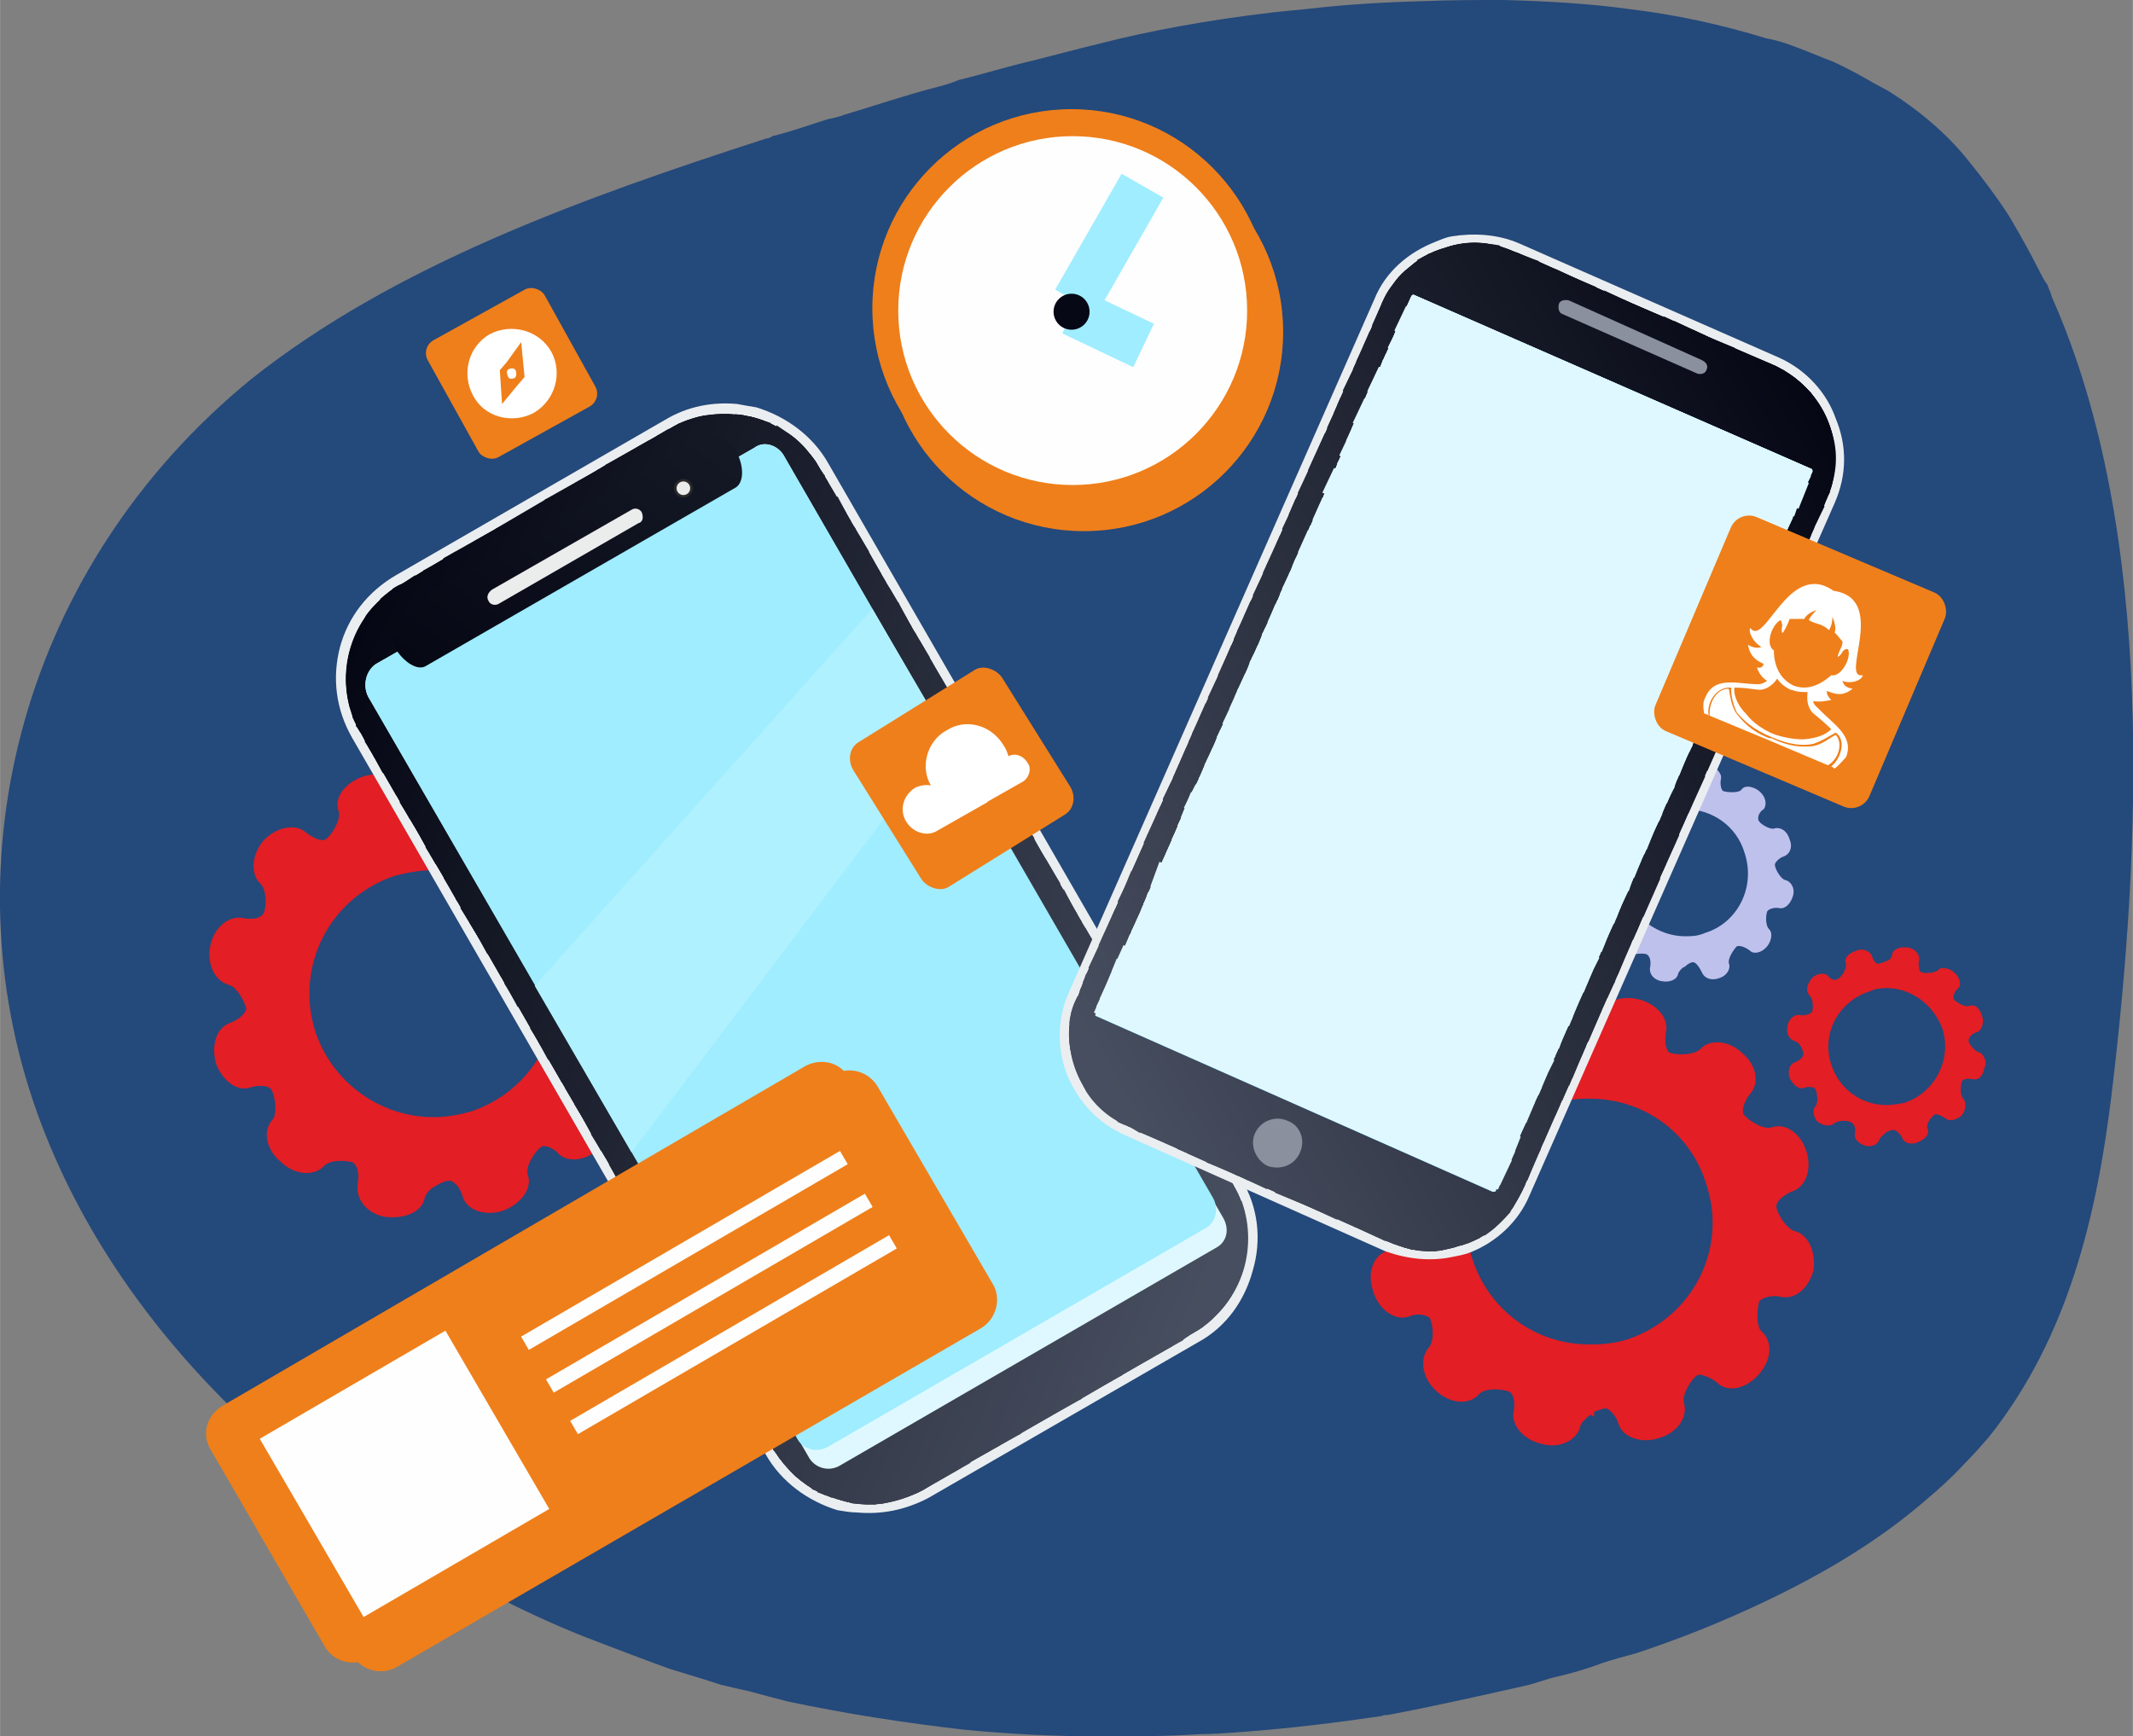 <?xml version="1.0" encoding="UTF-8"?> <!-- Creator: CorelDRAW X7 --> <svg xmlns="http://www.w3.org/2000/svg" xmlns:xlink="http://www.w3.org/1999/xlink" xml:space="preserve" width="1636px" height="1332px" style="shape-rendering:geometricPrecision; text-rendering:geometricPrecision; image-rendering:optimizeQuality; fill-rule:evenodd; clip-rule:evenodd" viewBox="0 0 1895 1543"><rect x="0" y="0" width="1895" height="1543" fill="#808080" stroke="none"/> <defs> <style type="text/css"> <![CDATA[ .str4 {stroke:#9FEDFF;stroke-width:42.739} .str3 {stroke:#DFF8FF;stroke-width:3.257} .str1 {stroke:#E31E24;stroke-width:8.548} .str2 {stroke:#2B2A29;stroke-width:7.911} .str0 {stroke:#2B2A29;stroke-width:2.736} .fil1 {fill:none} .fil144 {fill:#007BD3} .fil6 {fill:#040612} .fil8 {fill:#040613} .fil9 {fill:#050713} .fil10 {fill:#050714} .fil11 {fill:#060814} .fil12 {fill:#060815} .fil13 {fill:#070915} .fil14 {fill:#070916} .fil15 {fill:#080A16} .fil16 {fill:#080A17} .fil17 {fill:#080B17} .fil18 {fill:#090B18} .fil19 {fill:#090C18} .fil20 {fill:#0A0C19} .fil21 {fill:#0A0D19} .fil22 {fill:#0B0D1A} .fil23 {fill:#0B0E1A} .fil24 {fill:#0C0E1B} .fil25 {fill:#0C0F1B} .fil26 {fill:#0C0F1C} .fil27 {fill:#0D101C} .fil28 {fill:#0D101D} .fil29 {fill:#0E101D} .fil30 {fill:#0E111E} .fil31 {fill:#0F111E} .fil32 {fill:#0F121F} .fil33 {fill:#10121F} .fil34 {fill:#101320} .fil35 {fill:#111421} .fil36 {fill:#121522} .fil37 {fill:#131623} .fil38 {fill:#141724} .fil39 {fill:#141825} .fil40 {fill:#151825} .fil41 {fill:#151926} .fil42 {fill:#161926} .fil43 {fill:#161A27} .fil44 {fill:#171A27} .fil45 {fill:#171B28} .fil46 {fill:#181B28} .fil47 {fill:#181B29} .fil48 {fill:#181C29} .fil49 {fill:#191C2A} .fil50 {fill:#191D2A} .fil51 {fill:#1A1D2B} .fil52 {fill:#1A1E2B} .fil53 {fill:#1B1E2C} .fil54 {fill:#1B1F2D} .fil55 {fill:#1C1F2D} .fil56 {fill:#1C202E} .fil57 {fill:#1D212F} .fil58 {fill:#1E2230} .fil59 {fill:#1F2331} .fil60 {fill:#202432} .fil61 {fill:#202533} .fil62 {fill:#212533} .fil63 {fill:#212534} .fil64 {fill:#222634} .fil65 {fill:#222635} .fil66 {fill:#232735} .fil67 {fill:#232736} .fil68 {fill:#242836} .fil69 {fill:#242837} .fil70 {fill:#242937} .fil2 {fill:#24497B} .fil71 {fill:#252938} .fil72 {fill:#252A38} .fil73 {fill:#262A39} .fil74 {fill:#262B39} .fil75 {fill:#272B3A} .fil76 {fill:#272C3A} .fil77 {fill:#272C3B} .fil78 {fill:#282D3B} .fil79 {fill:#282D3C} .fil80 {fill:#292E3C} .fil81 {fill:#292E3D} .fil82 {fill:#2A2F3D} .fil83 {fill:#2A2F3E} .fil84 {fill:#2B2F3E} .fil85 {fill:#2B303F} .fil86 {fill:#2C3140} .fil87 {fill:#2D3241} .fil88 {fill:#2E3342} .fil89 {fill:#2F3443} .fil90 {fill:#2F3544} .fil91 {fill:#303544} .fil92 {fill:#303645} .fil93 {fill:#313646} .fil94 {fill:#313746} .fil95 {fill:#323747} .fil96 {fill:#323847} .fil97 {fill:#333848} .fil98 {fill:#333948} .fil99 {fill:#333949} .fil100 {fill:#343949} .fil101 {fill:#343A4A} .fil102 {fill:#353A4A} .fil103 {fill:#353B4B} .fil104 {fill:#363B4B} .fil105 {fill:#363C4C} .fil106 {fill:#373C4C} .fil107 {fill:#373D4D} .fil108 {fill:#383E4E} .fil109 {fill:#393F4F} .fil110 {fill:#3A4050} .fil111 {fill:#3B4151} .fil112 {fill:#3B4252} .fil113 {fill:#3C4252} .fil114 {fill:#3C4353} .fil115 {fill:#3D4353} .fil116 {fill:#3D4454} .fil117 {fill:#3E4454} .fil118 {fill:#3E4455} .fil119 {fill:#3F4555} .fil120 {fill:#3F4556} .fil121 {fill:#3F4656} .fil122 {fill:#404657} .fil123 {fill:#404757} .fil124 {fill:#414758} .fil125 {fill:#414858} .fil126 {fill:#424859} .fil127 {fill:#424959} .fil128 {fill:#43495A} .fil129 {fill:#434A5A} .fil130 {fill:#434A5B} .fil131 {fill:#444B5B} .fil132 {fill:#444B5C} .fil133 {fill:#454C5C} .fil134 {fill:#454C5D} .fil135 {fill:#464D5D} .fil136 {fill:#464D5E} .fil137 {fill:#474E5E} .fil138 {fill:#474E5F} .fil145 {fill:#8A909E} .fil140 {fill:#9FEDFF} .fil143 {fill:#B0F1FF} .fil139 {fill:#DFF8FF} .fil142 {fill:#EBECEC} .fil146 {fill:#EF7F1A} .fil3 {fill:#EF7F1A} .fil147 {fill:#FEFEFE} .fil148 {fill:white} .fil5 {fill:#BEC1EC;fill-rule:nonzero} .fil4 {fill:#E31E24;fill-rule:nonzero} .fil7 {fill:#EBEEF0;fill-rule:nonzero} .fil0 {fill:white;fill-rule:nonzero} .fil141 {fill:url(#id0)} ]]> </style> <linearGradient id="id0" gradientUnits="userSpaceOnUse" x1="404.186" y1="620.179" x2="610.406" y2="351.082"> <stop offset="0" style="stop-opacity:1; stop-color:#060814"></stop> <stop offset="1" style="stop-opacity:1; stop-color:#151926"></stop> </linearGradient> </defs> <g id="Слой_x0020_1">  <path class="fil0" d="M951 657c-4,-6 -12,-8 -17,-5 -1,-3 -2,-6 -4,-10 -11,-18 -34,-25 -51,-14 -17,10 -24,33 -14,50 -5,-1 -10,0 -14,2 -11,7 -14,20 -8,29 6,11 19,14 28,9l43 -25 2 -1 30 -17c6,-3 9,-12 5,-18l0 0z"></path> <rect class="fil1 str0" x="457" y="330" width="9.449" height="2.923"></rect> </g> <g id="Слой_x0020_1_0">  <path class="fil2" d="M1876 973c-13,106 -38,215 -109,304 -7,8 -13,15 -21,23 -11,12 -23,23 -35,33 -46,40 -102,72 -162,99 -31,14 -62,26 -95,37 -11,3 -22,6 -31,9 -13,5 -27,9 -40,12 -9,2 -19,6 -28,8 -40,9 -80,18 -122,26 -2,0 -4,0 -6,1 -41,6 -82,11 -123,14 -13,1 -26,2 -38,2 -29,2 -59,2 -88,2 -41,0 -81,-2 -122,-6 -52,-6 -104,-14 -156,-25 -12,-3 -23,-6 -34,-9 -9,-2 -18,-4 -26,-6 -15,-5 -29,-9 -45,-14 -25,-9 -51,-19 -77,-29 -60,-24 -117,-55 -170,-89 -10,-7 -20,-13 -29,-20 -8,-5 -14,-11 -22,-16 -21,-15 -40,-31 -59,-48 -5,-4 -9,-7 -12,-11 -3,-2 -4,-3 -6,-5 -85,-80 -150,-173 -187,-276 -81,-226 -12,-487 190,-652 127,-101 294,-161 458,-214 2,0 4,-1 5,-2 17,-4 33,-10 49,-15 5,-1 10,-2 15,-4 27,-8 53,-17 80,-24 8,-2 15,-4 22,-7 21,-5 43,-12 65,-17 20,-5 42,-11 63,-16 39,-10 91,-20 151,-27 9,-1 20,-2 30,-3 34,-4 68,-6 104,-7 24,-1 47,-1 71,-1 37,1 75,3 111,8 42,5 83,14 122,26 6,1 13,3 19,5 14,5 28,11 41,16 13,6 24,12 36,19 4,2 9,5 13,7 27,17 52,38 71,62 13,16 25,32 36,49 10,17 19,33 27,49 2,4 4,8 7,12 1,3 3,7 4,11 93,209 79,493 53,709l0 0z"></path> <rect class="fil3" transform="matrix(0.191 -0.106 0.106 0.191 373.645 308.678)" width="544" height="544" rx="60" ry="60"></rect> <path class="fil4 str1" d="M1262 985c7,7 6,26 4,31 -3,6 -13,8 -24,6 -10,-2 -20,7 -24,22 -3,14 4,28 13,30 11,2 19,19 20,25 0,6 -8,14 -18,17 -9,3 -14,16 -9,30 4,14 16,23 26,20 9,-4 20,-2 24,3 3,5 6,24 -2,32 -6,8 -4,22 7,32 11,10 25,11 32,3 7,-8 26,-6 32,-3 5,2 8,12 6,22 -2,10 8,21 22,24 14,4 27,-3 29,-13 1,-5 7,-9 12,-14l0 -53c-48,0 -92,-30 -108,-79 -20,-59 14,-123 73,-142 12,-5 24,-6 35,-6l0 -53c-4,2 -10,4 -13,4 -7,2 -13,-6 -16,-16 -4,-9 -18,-15 -32,-11 -13,5 -21,17 -18,27 3,10 -9,25 -13,30 -5,3 -15,0 -23,-7 -7,-7 -22,-4 -32,7 -9,11 -11,25 -3,32l0 0zm150 267c5,-3 11,-4 14,-5 5,0 13,7 16,17 3,10 18,14 30,10 15,-4 23,-16 20,-26 -3,-10 8,-26 13,-29 4,-4 15,0 23,6 7,8 21,5 31,-6 10,-11 12,-25 3,-33 -7,-6 -5,-26 -3,-31 2,-5 13,-9 23,-7 11,3 21,-6 25,-20 2,-14 -4,-28 -14,-30 -10,-3 -19,-20 -19,-25 -1,-7 7,-14 16,-18 11,-3 15,-17 11,-30 -4,-14 -16,-23 -26,-19 -10,3 -26,-8 -29,-13 -4,-5 -1,-15 5,-23 8,-8 5,-22 -6,-31 -10,-10 -25,-11 -31,-4 -8,8 -27,7 -33,4 -5,-3 -7,-13 -5,-23 2,-10 -8,-21 -22,-24 -14,-3 -27,2 -29,13 -1,6 -7,10 -13,14l0 53c49,0 93,30 108,79 20,60 -13,123 -72,143 -12,4 -24,5 -36,5l0 53 0 0z"></path> <path class="fil4" d="M1608 885c3,3 3,11 2,14 -1,2 -7,4 -11,3 -4,-1 -10,3 -11,10 -1,6 1,11 6,13 5,1 8,8 8,11 1,3 -3,6 -7,8 -5,1 -7,8 -5,14 3,6 8,10 12,9 5,-2 10,-1 11,1 1,2 3,11 0,15 -3,3 -2,10 2,14 6,4 12,4 15,1 4,-3 12,-2 14,-1 3,1 5,5 4,10 -1,5 3,9 9,11 7,2 12,-2 13,-6 1,-2 4,-4 6,-6l0 -24c-22,0 -42,-14 -49,-36 -9,-27 6,-56 34,-65 4,-2 9,-3 15,-3l0 -24c-2,1 -5,2 -6,2 -3,2 -6,-3 -7,-7 -2,-4 -9,-7 -14,-4 -7,2 -11,7 -9,11 1,5 -4,12 -6,13 -3,3 -7,2 -10,-2 -3,-3 -10,-2 -14,2 -5,6 -6,12 -2,16l0 0zm68 121c2,-1 5,-2 6,-2 2,0 6,3 8,7 1,4 7,7 14,4 5,-2 10,-6 9,-11 -3,-5 3,-11 5,-13 2,-2 6,0 11,3 3,3 10,1 14,-3 4,-5 4,-12 1,-15 -3,-3 -2,-12 -1,-15 1,-2 5,-3 10,-2 5,1 9,-3 10,-10 3,-6 -1,-13 -5,-14 -4,-1 -9,-8 -9,-10 0,-4 4,-7 8,-8 4,-2 6,-9 4,-14 -2,-7 -6,-11 -12,-9 -4,1 -12,-4 -13,-6 -1,-2 0,-7 4,-10 3,-3 1,-10 -4,-14 -4,-4 -12,-5 -14,-2 -3,3 -13,3 -15,2 -2,-1 -3,-6 -2,-11 1,-4 -3,-10 -10,-11 -6,-1 -13,1 -14,6 0,3 -2,5 -5,6l0 24c21,0 42,14 50,37 8,27 -7,56 -34,65 -5,1 -11,2 -16,2l0 24 0 0z"></path> <path class="fil5" d="M1423 726c4,3 3,13 2,16 -1,2 -7,3 -12,2 -4,-1 -10,4 -12,11 -1,7 2,14 7,15 5,1 9,10 9,12 0,3 -3,7 -8,8 -5,3 -7,9 -5,16 3,6 8,10 13,9 5,-2 10,-1 11,3 2,2 3,11 0,15 -3,4 -2,10 3,16 6,4 12,5 17,1 3,-3 13,-3 15,-2 3,2 4,6 3,12 -1,5 3,11 11,12 6,1 13,-1 14,-7 1,-2 3,-5 6,-6l0 -27c-23,0 -46,-16 -54,-39 -8,-30 8,-61 37,-71 5,-2 12,-3 17,-3l0 -26c-2,1 -5,2 -6,3 -3,0 -7,-4 -9,-8 -1,-6 -8,-8 -15,-6 -6,3 -11,8 -10,13 3,6 -3,13 -5,15 -3,2 -8,0 -12,-3 -3,-4 -11,-2 -15,3 -6,5 -6,12 -2,16l0 0zm74 133c3,-3 6,-4 7,-4 3,0 6,5 8,9 2,5 8,8 16,5 6,-2 10,-8 8,-13 -1,-5 5,-13 7,-15 2,-1 7,0 12,4 3,3 10,2 15,-4 4,-5 5,-12 2,-15 -4,-4 -3,-13 -2,-16 1,-2 6,-4 11,-3 5,1 10,-4 12,-11 2,-7 -2,-13 -7,-14 -4,-1 -9,-10 -9,-13 -1,-2 4,-7 8,-8 5,-2 8,-8 5,-15 -2,-7 -7,-11 -13,-10 -4,2 -13,-4 -14,-6 -2,-2 -1,-8 4,-11 3,-4 2,-11 -4,-16 -5,-4 -13,-6 -16,-1 -3,3 -13,2 -16,1 -2,-1 -3,-7 -2,-11 1,-5 -5,-11 -11,-12 -7,-2 -14,1 -15,7 0,2 -3,4 -6,6l0 26c24,0 46,15 53,39 10,30 -6,62 -35,71 -7,3 -12,3 -18,3l0 27 0 0z"></path> <path class="fil0" d="M435 297c-19,11 -25,35 -15,54 10,20 35,26 54,16l-14 -25 -14 17 -2 -30 6 -7 -15 -25 0 0zm39 70c19,-11 26,-35 16,-54 -11,-20 -36,-26 -55,-16l0 0 15 25 13 -18 3 31 -6 7 14 25 0 0z"></path> <path class="fil0" d="M452 328c2,-1 5,-1 6,1 1,2 1,6 -1,7 -3,1 -5,1 -6,-2 -1,-3 -1,-5 1,-6l0 0z"></path> <path class="fil4 str1" d="M234 782c8,7 7,26 4,31 -3,7 -12,9 -23,7 -10,-2 -21,7 -24,21 -3,14 3,27 13,30 10,2 18,19 19,25 0,6 -7,13 -17,17 -10,3 -14,17 -10,31 5,13 16,22 26,18 10,-3 21,-1 23,5 3,4 7,24 0,31 -7,8 -4,22 7,31 10,10 24,12 32,5 7,-9 26,-7 31,-5 6,3 9,13 7,23 -2,11 6,22 20,25 15,2 29,-3 31,-13 1,-5 6,-11 12,-14l0 -53c-48,0 -93,-31 -109,-79 -19,-60 13,-124 74,-144 12,-3 23,-5 35,-5l0 -53c-6,3 -11,5 -13,5 -7,1 -14,-6 -18,-17 -3,-10 -16,-14 -30,-10 -14,5 -23,16 -19,26 3,10 -8,26 -13,29 -5,4 -14,1 -23,-6 -8,-7 -22,-3 -31,6 -10,11 -11,26 -4,33l0 0zm151 268c5,-3 10,-5 13,-5 6,-1 14,6 17,17 3,10 17,14 30,10 14,-5 23,-17 20,-26 -4,-10 7,-26 13,-30 4,-4 15,-1 22,7 8,6 22,3 32,-8 9,-9 10,-24 3,-31 -8,-8 -7,-27 -3,-32 2,-6 13,-8 22,-6 10,2 21,-7 24,-21 3,-14 -2,-27 -13,-30 -10,-2 -18,-19 -18,-26 -1,-5 6,-13 16,-16 10,-3 15,-17 11,-31 -6,-13 -16,-22 -27,-19 -10,4 -26,-8 -29,-13 -4,-5 0,-15 6,-22 8,-8 4,-22 -6,-32 -11,-9 -25,-11 -33,-4 -6,9 -26,7 -31,4 -6,-2 -8,-13 -6,-22 3,-11 -7,-22 -21,-25 -14,-3 -28,3 -30,13 -2,5 -7,11 -12,14l0 53c48,0 93,31 108,79 19,60 -13,124 -74,144 -11,3 -22,5 -34,5l0 53 0 0z"></path> <g id="_979497489360"> <path class="fil6" d="M357 519l238 -138c47,-27 106,-11 133,35l367 636c27,47 11,106 -36,133l-239 139c-46,27 -106,10 -133,-36l-366 -636c-27,-46 -11,-107 36,-133z"></path> <path class="fil7" d="M655 359c5,1 11,2 17,3 26,8 50,25 64,50l367 636c15,25 18,54 10,81 -7,26 -23,50 -49,64l-239 138c-21,11 -42,15 -64,13l-1 -17c18,2 38,-1 56,-11l239 -138c22,-12 36,-32 41,-54 7,-22 3,-46 -8,-67l-367 -636c-12,-21 -31,-35 -54,-41 -3,-2 -7,-2 -11,-3l-1 -18 0 0zm-303 152l239 -138c20,-12 42,-16 64,-14l1 18c-18,-2 -38,1 -56,11l-239 139c-22,12 -36,31 -41,54 -7,21 -4,45 8,67l367 636c12,20 31,34 54,41 3,1 7,1 11,2l1 17c-5,0 -11,-1 -17,-2 -26,-8 -50,-25 -64,-50l-367 -636c-15,-26 -18,-54 -11,-81 7,-26 24,-49 50,-64l0 0z"></path> <path class="fil6" d="M309 620l42 -98c-32,22 -49,61 -42,98z"></path> <path class="fil8" d="M311 630l50 -113 -4 2c-41,23 -58,69 -46,111z"></path> <path class="fil9" d="M314 639l55 -128 -12 8c-43,24 -60,76 -43,120z"></path> <path class="fil10" d="M325 547l-15 36c-4,20 -2,43 8,64l60 -141 -21 13c-13,8 -24,17 -32,28z"></path> <path class="fil11" d="M338 532l-30 71c0,17 4,34 13,49l1 1 66 -152 -31 18c-7,3 -13,8 -19,13z"></path> <path class="fil12" d="M349 523l-40 94c1,12 5,23 12,35l4 8 72 -165 -40 24c-4,1 -6,3 -8,4l0 0z"></path> <path class="fil13" d="M359 518l-48 109c2,9 5,18 10,25l8 15 76 -177 -46 28z"></path> <path class="fil14" d="M367 513l-54 124c2,5 5,10 8,15l12 22 82 -188 -48 27z"></path> <path class="fil15" d="M376 507l-60 138c2,2 3,5 5,7l16 28 87 -200 -48 27 0 0z"></path> <polygon class="fil16" points="386,502 321,652 340,687 432,475 "></polygon> <polygon class="fil17" points="394,496 324,659 345,693 442,469 "></polygon> <polygon class="fil18" points="403,492 328,665 349,701 451,464 "></polygon> <polygon class="fil19" points="413,487 332,672 352,707 459,460 "></polygon> <polygon class="fil20" points="421,481 336,679 357,714 469,454 "></polygon> <polygon class="fil21" points="430,476 340,686 360,720 478,449 "></polygon> <polygon class="fil22" points="440,470 344,692 364,728 486,443 "></polygon> <polygon class="fil23" points="448,466 348,699 368,734 496,438 "></polygon> <polygon class="fil24" points="457,461 351,705 372,741 505,434 "></polygon> <polygon class="fil25" points="467,455 355,713 376,747 513,428 "></polygon> <polygon class="fil26" points="475,450 360,719 379,754 523,423 "></polygon> <polygon class="fil27" points="484,444 363,726 384,761 532,417 "></polygon> <polygon class="fil28" points="494,440 367,732 387,768 540,412 "></polygon> <polygon class="fil29" points="502,435 371,739 391,774 550,408 "></polygon> <polygon class="fil30" points="511,429 375,746 395,781 559,402 "></polygon> <polygon class="fil31" points="521,424 378,753 399,787 567,397 "></polygon> <polygon class="fil32" points="530,418 382,759 403,795 577,391 "></polygon> <polygon class="fil33" points="538,413 387,766 406,801 586,386 "></polygon> <polygon class="fil34" points="548,409 390,772 411,808 594,381 "></polygon> <path class="fil34" d="M557 403l-163 377 20 34 190 -438c-3,1 -5,4 -9,5l-38 22 0 0z"></path> <path class="fil35" d="M565 398l-167 388 20 35 194 -448c-6,2 -11,4 -17,8l-30 17 0 0z"></path> <path class="fil35" d="M575 393l-173 400 20 35 197 -457c-7,2 -16,5 -24,10l-20 12z"></path> <path class="fil36" d="M584 387l-179 412 21 36 201 -466c-11,2 -22,6 -32,12l-11 6 0 0z"></path> <path class="fil36" d="M592 383l-183 424 21 34 204 -472c-13,1 -26,5 -39,12l-3 2 0 0z"></path> <path class="fil37" d="M602 377l-188 436 19 35 208 -480c-13,0 -27,3 -39,9z"></path> <path class="fil37" d="M610 374l-193 446 21 34 210 -486c-13,0 -25,1 -38,6l0 0z"></path> <path class="fil38" d="M618 371l-197 455 21 36 213 -493c-13,-2 -25,-1 -37,2l0 0z"></path> <path class="fil38" d="M626 370l-201 463 20 35 216 -499c-11,-1 -23,-1 -35,1z"></path> <path class="fil39" d="M632 369l-203 471 20 35 218 -504c-11,-3 -23,-4 -35,-2z"></path> <path class="fil40" d="M640 368l-207 479 20 34 220 -509c-10,-3 -22,-4 -33,-4z"></path> <path class="fil41" d="M646 368l-209 485 20 35 222 -514c-10,-4 -22,-6 -33,-6l0 0z"></path> <path class="fil42" d="M653 368l-212 492 19 35 225 -519c-11,-4 -21,-7 -32,-8z"></path> <path class="fil43" d="M659 369l-215 497 21 36 226 -522c-10,-6 -21,-9 -32,-11z"></path> <path class="fil44" d="M666 370l-218 504 21 34 227 -525c-10,-7 -19,-10 -30,-13z"></path> <path class="fil45" d="M672 372l-220 508 20 35 229 -529c-9,-6 -19,-11 -29,-14l0 0z"></path> <path class="fil46" d="M678 374l-222 513 21 35 229 -532c-9,-7 -18,-13 -28,-16z"></path> <path class="fil47" d="M683 376l-223 517 20 36 231 -534c-8,-9 -17,-14 -28,-19l0 0z"></path> <path class="fil48" d="M690 378l-226 522 20 35 232 -536c-8,-9 -17,-15 -26,-21z"></path> <path class="fil49" d="M695 382l-227 525 19 35 233 -538c-7,-9 -15,-17 -25,-22z"></path> <path class="fil50" d="M700 385l-229 529 21 34 232 -538c-6,-10 -15,-19 -24,-25z"></path> <path class="fil51" d="M705 389l-230 531 21 36 232 -540c-6,-10 -14,-20 -23,-27z"></path> <path class="fil52" d="M710 394l-231 533 20 35 234 -539 -5 -7c-5,-8 -10,-16 -18,-22l0 0z"></path> <path class="fil53" d="M714 398l-231 535 21 36 232 -540 -8 -13c-3,-6 -8,-13 -14,-18l0 0z"></path> <path class="fil54" d="M719 403l-232 538 20 34 233 -538 -12 -21c-2,-4 -5,-9 -9,-13z"></path> <path class="fil55" d="M724 409l-233 538 20 35 233 -539 -16 -27c-1,-2 -3,-5 -4,-7l0 0z"></path> <path class="fil56" d="M727 415l-232 539 20 35 233 -539 -20 -34c0,0 0,-1 -1,-1l0 0z"></path> <polygon class="fil56" points="732,422 498,960 519,996 752,456 "></polygon> <polygon class="fil57" points="735,428 502,967 523,1002 756,463 "></polygon> <polygon class="fil57" points="739,435 507,974 526,1009 760,470 "></polygon> <polygon class="fil58" points="744,441 510,981 531,1015 763,477 "></polygon> <polygon class="fil58" points="747,449 514,987 534,1023 767,483 "></polygon> <polygon class="fil59" points="751,455 518,994 538,1029 772,490 "></polygon> <polygon class="fil59" points="754,462 522,1000 542,1036 775,497 "></polygon> <polygon class="fil60" points="759,468 525,1008 546,1042 779,504 "></polygon> <polygon class="fil60" points="763,475 530,1014 550,1049 783,510 "></polygon> <polygon class="fil61" points="766,482 534,1021 553,1057 787,517 "></polygon> <polygon class="fil62" points="771,489 537,1027 558,1063 790,523 "></polygon> <polygon class="fil63" points="774,495 541,1035 561,1069 794,531 "></polygon> <polygon class="fil64" points="778,502 545,1041 565,1076 799,537 "></polygon> <polygon class="fil65" points="781,508 549,1048 570,1082 802,544 "></polygon> <polygon class="fil66" points="786,516 552,1054 573,1090 806,550 "></polygon> <polygon class="fil67" points="790,522 557,1061 577,1097 810,557 "></polygon> <polygon class="fil68" points="793,529 561,1068 580,1103 814,564 "></polygon> <polygon class="fil69" points="798,535 564,1075 585,1109 817,571 "></polygon> <polygon class="fil70" points="801,542 568,1081 589,1117 821,577 "></polygon> <polygon class="fil71" points="805,549 572,1088 592,1124 826,584 "></polygon> <polygon class="fil72" points="809,556 576,1094 597,1130 829,590 "></polygon> <polygon class="fil73" points="813,562 580,1102 600,1137 833,598 "></polygon> <polygon class="fil74" points="817,569 584,1108 604,1143 837,604 "></polygon> <polygon class="fil75" points="820,575 588,1115 607,1151 841,611 "></polygon> <polygon class="fil76" points="825,583 591,1121 612,1157 845,617 "></polygon> <polygon class="fil77" points="828,589 595,1128 616,1164 849,624 "></polygon> <polygon class="fil78" points="832,596 599,1135 619,1170 853,632 "></polygon> <polygon class="fil79" points="836,602 603,1142 624,1177 856,638 "></polygon> <polygon class="fil80" points="840,610 607,1148 627,1184 860,645 "></polygon> <polygon class="fil81" points="844,616 611,1155 631,1191 864,651 "></polygon> <polygon class="fil82" points="847,623 615,1161 634,1197 868,657 "></polygon> <polygon class="fil83" points="852,629 618,1169 639,1204 872,665 "></polygon> <polygon class="fil84" points="855,636 623,1175 643,1210 876,672 "></polygon> <polygon class="fil85" points="859,643 626,1182 646,1218 880,678 "></polygon> <polygon class="fil85" points="864,650 630,1188 651,1224 883,685 "></polygon> <polygon class="fil86" points="867,656 634,1195 654,1231 887,691 "></polygon> <polygon class="fil86" points="871,663 638,1202 658,1237 891,699 "></polygon> <polygon class="fil87" points="874,669 642,1209 663,1244 895,705 "></polygon> <polygon class="fil87" points="879,677 645,1215 666,1251 899,712 "></polygon> <polygon class="fil88" points="882,683 650,1222 670,1258 903,718 "></polygon> <polygon class="fil88" points="886,690 654,1230 673,1264 907,726 "></polygon> <polygon class="fil89" points="891,696 657,1236 678,1271 910,732 "></polygon> <polygon class="fil89" points="894,703 661,1243 681,1277 914,739 "></polygon> <polygon class="fil90" points="898,710 665,1249 685,1285 919,745 "></polygon> <path class="fil91" d="M902 717l-233 538 18 33c0,1 1,2 3,3l232 -539 -20 -35z"></path> <path class="fil92" d="M906 723l-234 540 15 25c3,3 4,6 6,9l233 -538 -20 -36 0 0z"></path> <path class="fil93" d="M909 730l-232 540 10 18c4,5 7,10 11,14l232 -536 -21 -36 0 0z"></path> <path class="fil94" d="M913 736l-232 540 6 12c5,7 9,14 16,19l231 -535 -21 -36 0 0z"></path> <path class="fil95" d="M918 744l-234 539 3 5c6,9 12,17 20,24l230 -533 -19 -35z"></path> <path class="fil96" d="M921 750l-233 539c7,11 15,19 24,27l230 -531 -21 -35z"></path> <path class="fil97" d="M925 757l-232 538c6,10 15,19 25,25l228 -527 -21 -36 0 0z"></path> <path class="fil98" d="M929 763l-232 538c7,10 16,16 26,23l226 -525 -20 -36z"></path> <path class="fil99" d="M933 770l-232 536c8,9 17,15 27,20l225 -520 -20 -36 0 0z"></path> <path class="fil100" d="M937 778l-231 533c8,7 18,14 28,18l223 -517 -20 -34 0 0z"></path> <path class="fil101" d="M940 784l-229 531c9,8 19,12 28,16l222 -512 -21 -35z"></path> <path class="fil102" d="M945 790l-229 529c9,6 19,11 30,13l218 -506 -19 -36 0 0z"></path> <path class="fil103" d="M948 797l-227 526c10,5 20,9 30,11l218 -501 -21 -36 0 0z"></path> <path class="fil104" d="M952 805l-226 521c10,4 21,7 32,10l215 -497 -21 -34z"></path> <path class="fil105" d="M956 811l-223 517c10,4 20,8 31,8l212 -490 -20 -35z"></path> <path class="fil106" d="M960 818l-222 512c11,4 22,7 33,7l209 -485 -20 -34 0 0z"></path> <path class="fil107" d="M964 824l-220 508c12,4 22,5 34,5l206 -477 -20 -36 0 0z"></path> <path class="fil107" d="M967 830l-217 504c12,3 24,3 35,2l203 -470 -21 -36 0 0z"></path> <path class="fil108" d="M972 838l-215 498c12,1 23,1 35,-2l200 -461 -20 -35 0 0z"></path> <path class="fil108" d="M975 845l-212 491c12,1 25,0 37,-4l196 -453 -21 -34 0 0z"></path> <path class="fil109" d="M979 851l-209 486c13,0 26,-3 39,-8l191 -443 -21 -35z"></path> <path class="fil109" d="M983 858l-207 479c14,-1 28,-5 40,-11l187 -433 -20 -35z"></path> <path class="fil110" d="M987 864l-203 472c12,-2 25,-6 36,-12l6 -4 181 -420 -20 -36z"></path> <path class="fil110" d="M991 872l-201 462c11,-2 21,-5 30,-10l14 -9 177 -409 -20 -34 0 0z"></path> <path class="fil111" d="M995 878l-197 454c7,-2 15,-4 22,-8l23 -14 172 -397 -20 -35 0 0z"></path> <path class="fil111" d="M999 885l-193 445c5,-2 10,-4 14,-6l33 -19 166 -385 -20 -35z"></path> <path class="fil112" d="M1002 891l-188 436c2,-1 4,-2 6,-3l42 -24 161 -373 -21 -36 0 0z"></path> <polygon class="fil113" points="1006,898 824,1321 870,1294 1027,933 "></polygon> <polygon class="fil114" points="1011,905 832,1316 880,1289 1030,940 "></polygon> <polygon class="fil115" points="1014,912 841,1311 889,1284 1035,946 "></polygon> <polygon class="fil116" points="1018,918 851,1306 897,1278 1038,954 "></polygon> <polygon class="fil117" points="1022,925 859,1301 907,1274 1042,960 "></polygon> <polygon class="fil118" points="1026,931 868,1295 916,1268 1046,967 "></polygon> <polygon class="fil119" points="1029,939 878,1290 924,1263 1050,973 "></polygon> <polygon class="fil120" points="1033,945 886,1285 934,1258 1054,980 "></polygon> <polygon class="fil121" points="1038,952 895,1280 943,1252 1057,987 "></polygon> <polygon class="fil122" points="1041,958 905,1275 951,1248 1062,994 "></polygon> <polygon class="fil123" points="1045,965 913,1270 961,1243 1066,1000 "></polygon> <polygon class="fil124" points="1049,972 922,1264 970,1237 1069,1007 "></polygon> <polygon class="fil125" points="1053,979 932,1259 978,1232 1073,1013 "></polygon> <polygon class="fil126" points="1056,985 940,1254 988,1226 1077,1021 "></polygon> <polygon class="fil127" points="1060,992 949,1249 997,1222 1081,1027 "></polygon> <polygon class="fil128" points="1065,998 959,1244 1005,1217 1084,1034 "></polygon> <polygon class="fil129" points="1068,1006 967,1238 1015,1211 1089,1040 "></polygon> <polygon class="fil130" points="1072,1012 976,1233 1024,1206 1093,1047 "></polygon> <path class="fil131" d="M1076 1019l-90 209 47 -28 63 -146c0,-1 0,-1 -1,-2l-19 -33 0 0z"></path> <path class="fil132" d="M1080 1025l-85 198 47 -27 57 -135c-1,-2 -2,-6 -4,-9l-15 -27z"></path> <path class="fil133" d="M1084 1033l-81 185 48 -27 52 -122c-1,-5 -5,-11 -8,-17l-11 -19z"></path> <path class="fil134" d="M1088 1039l-75 173 46 -27c0,0 0,0 1,0l46 -106c-2,-10 -6,-18 -11,-27l-7 -13 0 0z"></path> <path class="fil135" d="M1092 1046l-70 161 37 -22c4,-2 7,-4 10,-6l39 -89c-2,-13 -5,-26 -13,-38l-3 -6z"></path> <path class="fil136" d="M1095 1052l-65 149 29 -16c8,-4 16,-10 21,-16l28 -64c1,-18 -3,-37 -13,-53l0 0z"></path> <path class="fil137" d="M1099 1060l-59 137 19 -12c17,-10 30,-23 38,-39l6 -13c8,-24 7,-49 -4,-73z"></path> <path class="fil138" d="M1103 1067l-54 125 10 -7c43,-24 60,-74 44,-118z"></path> <path class="fil139" d="M334 590l336 -192c9,-7 22,-2 27,8l389 675c7,11 4,23 -6,28l-335 194c-10,5 -22,1 -27,-9l-391 -675c-5,-10 -2,-23 7,-29l0 0z"></path> <path class="fil140" d="M334 590l336 -192c9,-7 22,-2 27,8l381 659c5,10 2,22 -8,27l-335 194c-10,5 -22,2 -27,-8l-381 -659c-5,-10 -2,-23 7,-29l0 0z"></path> <path class="fil141" d="M351 545l276 -159c7,-4 20,2 27,15 7,13 7,27 0,32l-276 159c-7,4 -19,-3 -27,-16 -7,-13 -7,-27 0,-31z"></path> <path class="fil142" d="M437 524l124 -71c3,-2 7,-1 9,2 2,5 1,9 -3,10l-123 71c-4,3 -9,1 -10,-2 -2,-3 -1,-7 3,-10l0 0z"></path> <circle class="fil142 str2" transform="matrix(0.249 -0.144 0.144 0.249 607.11 433.863)" r="25"></circle> <polygon class="fil143" points="775,541 475,876 561,1024 841,654 "></polygon> </g> <g id="_1015116959344"> <path class="fil6" d="M1577 325l-231 -101c-45,-20 -98,1 -118,45l-270 616c-21,44 0,97 45,116l232 103c44,20 97,-1 117,-45l271 -616c19,-45 -1,-98 -46,-118z"></path> <path class="fil7" d="M1290 210c-6,1 -10,3 -15,5 -23,9 -44,26 -54,51l-271 615c-11,24 -11,51 -2,74 10,24 27,43 52,54l231 103c20,7 40,9 59,5l0 -16c-16,4 -35,3 -52,-4l-232 -102c-20,-10 -35,-26 -43,-46 -7,-19 -7,-41 1,-61l272 -615c8,-21 26,-36 44,-44 3,-1 6,-2 10,-2l0 -17 0 0zm291 108l-232 -102c-19,-8 -40,-9 -59,-6l0 17c17,-4 35,-3 53,4l231 102c21,9 36,26 43,45 7,19 8,42 -2,62l-270 615c-10,20 -26,35 -46,43 -3,1 -6,2 -9,3l0 16c5,-1 11,-2 16,-4 23,-9 43,-27 53,-51l271 -615c11,-25 11,-51 1,-75 -8,-23 -26,-43 -50,-54l0 0z"></path> <path class="fil6" d="M1630 413l-48 -85c32,17 51,50 48,85z"></path> <path class="fil8" d="M1629 423l-56 -99 4 1c38,18 59,58 52,98l0 0z"></path> <path class="fil9" d="M1627 430l-63 -110 13 5c41,19 62,64 50,105l0 0z"></path> <path class="fil10" d="M1609 349l17 31c7,18 7,38 -1,58l-69 -122 21 9c12,6 23,15 32,24z"></path> <path class="fil11" d="M1595 336l35 62c1,15 -1,30 -7,45l0 1 -76 -131 30 12c7,4 12,7 18,11l0 0z"></path> <path class="fil12" d="M1585 329l45 81c0,12 -2,23 -7,33l-3 8 -82 -143 39 17c3,2 5,3 8,4z"></path> <path class="fil13" d="M1575 324l54 97c-1,7 -3,15 -6,22l-7 14 -86 -152 45 19 0 0z"></path> <path class="fil14" d="M1567 321l61 108c-1,5 -3,9 -5,14l-9 21 -93 -163 46 20 0 0z"></path> <path class="fil15" d="M1558 317l68 120c-1,2 -2,4 -3,6l-12 27 -99 -173 46 20z"></path> <polygon class="fil16" points="1549,314 1623,443 1608,477 1504,293 "></polygon> <polygon class="fil17" points="1541,309 1621,450 1605,483 1495,290 "></polygon> <polygon class="fil18" points="1532,306 1617,456 1602,490 1487,285 "></polygon> <polygon class="fil19" points="1523,302 1614,463 1599,496 1478,281 "></polygon> <polygon class="fil20" points="1515,298 1612,469 1597,503 1468,278 "></polygon> <polygon class="fil21" points="1506,294 1609,476 1594,509 1460,274 "></polygon> <polygon class="fil22" points="1497,290 1605,482 1590,516 1451,270 "></polygon> <polygon class="fil23" points="1489,287 1603,489 1588,522 1442,266 "></polygon> <polygon class="fil24" points="1479,282 1600,495 1585,529 1434,263 "></polygon> <polygon class="fil25" points="1470,279 1597,502 1583,535 1425,258 "></polygon> <polygon class="fil26" points="1462,275 1595,508 1580,542 1416,255 "></polygon> <polygon class="fil27" points="1453,271 1591,515 1576,548 1408,251 "></polygon> <polygon class="fil28" points="1444,267 1588,521 1574,555 1399,247 "></polygon> <polygon class="fil29" points="1436,264 1586,528 1571,561 1390,243 "></polygon> <polygon class="fil30" points="1427,260 1583,534 1568,568 1382,239 "></polygon> <polygon class="fil31" points="1418,255 1581,541 1565,574 1373,236 "></polygon> <polygon class="fil32" points="1410,252 1577,547 1562,581 1364,231 "></polygon> <polygon class="fil33" points="1401,248 1574,554 1559,587 1356,228 "></polygon> <polygon class="fil34" points="1392,244 1572,560 1557,594 1347,224 "></polygon> <path class="fil34" d="M1384 240l185 327 -15 33 -216 -379c3,1 5,2 8,3l38 16z"></path> <path class="fil35" d="M1375 237l190 336 -15 34 -219 -389c4,2 10,4 15,6l29 13z"></path> <path class="fil35" d="M1367 232l196 348 -15 33 -225 -396c8,1 15,4 23,7l21 8 0 0z"></path> <path class="fil36" d="M1358 229l202 357 -15 34 -229 -404c10,1 20,4 30,8l12 5z"></path> <path class="fil36" d="M1348 225l209 368 -15 33 -233 -410c12,0 25,2 37,8l2 1 0 0z"></path> <path class="fil37" d="M1341 222l214 377 -15 34 -237 -417c13,-1 25,1 38,6z"></path> <path class="fil37" d="M1332 218l219 388 -15 33 -239 -422c11,-2 23,-1 35,1l0 0z"></path> <path class="fil38" d="M1324 217l224 395 -14 34 -243 -428c11,-2 23,-3 33,-1l0 0z"></path> <path class="fil38" d="M1318 216l228 403 -15 33 -246 -432c10,-4 22,-5 33,-4z"></path> <path class="fil39" d="M1311 216l232 409 -15 34 -248 -437c10,-5 21,-6 31,-6l0 0z"></path> <path class="fil40" d="M1305 216l235 416 -15 33 -250 -441c9,-4 19,-7 30,-8l0 0z"></path> <path class="fil41" d="M1298 217l239 421 -15 34 -253 -446c9,-4 20,-8 29,-9z"></path> <path class="fil42" d="M1292 218l242 427 -15 33 -255 -449c8,-5 18,-9 28,-11l0 0z"></path> <path class="fil43" d="M1286 220l246 431 -15 34 -258 -454c9,-5 18,-9 27,-11z"></path> <path class="fil44" d="M1281 221l248 436 -15 34 -259 -456c8,-6 16,-11 26,-14l0 0z"></path> <path class="fil45" d="M1276 223l249 441 -15 33 -259 -458c6,-7 15,-12 25,-16l0 0z"></path> <path class="fil46" d="M1270 225l253 445 -15 34 -262 -461c7,-7 16,-13 24,-18z"></path> <path class="fil47" d="M1265 228l255 449 -15 33 -263 -462c7,-8 14,-14 23,-20z"></path> <path class="fil48" d="M1261 231l256 452 -15 34 -264 -465c6,-9 14,-15 23,-21l0 0z"></path> <path class="fil49" d="M1256 235l259 455 -15 33 -265 -466c5,-8 13,-17 21,-22z"></path> <path class="fil50" d="M1252 238l259 458 -15 34 -265 -467c6,-10 12,-19 21,-25l0 0z"></path> <path class="fil51" d="M1248 242l260 461 -14 33 -266 -467c4,-11 11,-19 20,-27l0 0z"></path> <path class="fil52" d="M1243 247l263 462 -15 34 -265 -467 2 -7c4,-8 9,-16 15,-22z"></path> <path class="fil53" d="M1239 251l264 465 -15 33 -265 -467 5 -13c3,-6 7,-13 11,-18l0 0z"></path> <path class="fil54" d="M1236 256l264 466 -15 34 -266 -467 9 -20c2,-4 4,-8 8,-13z"></path> <path class="fil55" d="M1232 262l265 467 -15 33 -265 -467 11 -26c1,-2 2,-5 4,-7z"></path> <path class="fil56" d="M1229 268l265 467 -15 34 -265 -467 14 -33c0,0 1,-1 1,-1z"></path> <polygon class="fil56" points="1226,275 1492,742 1477,775 1211,308 "></polygon> <polygon class="fil57" points="1223,281 1489,748 1474,782 1209,315 "></polygon> <polygon class="fil57" points="1221,288 1485,755 1470,788 1205,321 "></polygon> <polygon class="fil58" points="1217,294 1483,761 1468,795 1202,328 "></polygon> <polygon class="fil58" points="1215,301 1480,768 1465,801 1200,334 "></polygon> <polygon class="fil59" points="1212,307 1477,774 1462,809 1197,341 "></polygon> <polygon class="fil59" points="1209,314 1475,781 1460,815 1193,347 "></polygon> <polygon class="fil60" points="1206,320 1471,787 1456,822 1191,354 "></polygon> <polygon class="fil60" points="1203,327 1468,794 1454,828 1188,360 "></polygon> <polygon class="fil61" points="1200,333 1466,800 1451,835 1185,367 "></polygon> <polygon class="fil62" points="1198,340 1463,807 1448,841 1183,373 "></polygon> <polygon class="fil63" points="1195,346 1460,813 1445,848 1179,380 "></polygon> <polygon class="fil64" points="1191,353 1457,820 1442,854 1177,386 "></polygon> <polygon class="fil65" points="1189,359 1454,826 1439,861 1174,393 "></polygon> <polygon class="fil66" points="1186,366 1451,833 1437,867 1171,399 "></polygon> <polygon class="fil67" points="1183,372 1449,839 1434,874 1169,406 "></polygon> <polygon class="fil68" points="1181,378 1445,846 1430,880 1165,412 "></polygon> <polygon class="fil69" points="1177,385 1443,852 1428,887 1162,418 "></polygon> <polygon class="fil70" points="1175,391 1440,859 1425,893 1160,425 "></polygon> <polygon class="fil71" points="1172,398 1437,865 1422,900 1157,431 "></polygon> <polygon class="fil72" points="1169,404 1435,872 1419,906 1153,438 "></polygon> <polygon class="fil73" points="1166,411 1431,878 1416,913 1151,444 "></polygon> <polygon class="fil74" points="1163,417 1428,885 1413,919 1148,451 "></polygon> <polygon class="fil75" points="1160,424 1426,891 1411,926 1145,457 "></polygon> <polygon class="fil76" points="1158,430 1423,898 1408,932 1143,464 "></polygon> <polygon class="fil77" points="1155,437 1419,904 1405,939 1139,470 "></polygon> <polygon class="fil78" points="1151,443 1417,911 1402,945 1137,477 "></polygon> <polygon class="fil79" points="1149,450 1414,917 1399,952 1134,483 "></polygon> <polygon class="fil80" points="1146,456 1411,923 1397,958 1131,490 "></polygon> <polygon class="fil81" points="1143,463 1409,930 1394,965 1129,496 "></polygon> <polygon class="fil82" points="1141,469 1405,936 1390,971 1125,503 "></polygon> <polygon class="fil83" points="1137,476 1403,943 1388,978 1122,509 "></polygon> <polygon class="fil84" points="1135,482 1400,949 1385,984 1120,516 "></polygon> <polygon class="fil85" points="1132,489 1397,956 1382,991 1117,522 "></polygon> <polygon class="fil85" points="1129,495 1395,962 1379,997 1113,529 "></polygon> <polygon class="fil86" points="1126,502 1391,969 1376,1004 1111,535 "></polygon> <polygon class="fil86" points="1123,508 1388,975 1373,1010 1108,542 "></polygon> <polygon class="fil87" points="1120,515 1386,982 1371,1016 1105,548 "></polygon> <polygon class="fil87" points="1118,521 1383,988 1368,1023 1103,555 "></polygon> <polygon class="fil88" points="1115,528 1379,995 1365,1029 1099,561 "></polygon> <polygon class="fil88" points="1111,534 1377,1001 1362,1036 1096,568 "></polygon> <polygon class="fil89" points="1109,541 1374,1008 1359,1042 1094,574 "></polygon> <polygon class="fil89" points="1106,547 1371,1014 1357,1049 1091,581 "></polygon> <polygon class="fil90" points="1103,554 1369,1021 1354,1055 1089,587 "></polygon> <path class="fil91" d="M1100 560l265 467 -13 32c-1,1 -1,2 -2,3l-265 -468 15 -34 0 0z"></path> <path class="fil92" d="M1097 567l266 467 -11 25c-2,2 -3,5 -5,8l-265 -467 15 -33 0 0z"></path> <path class="fil93" d="M1094 573l266 467 -8 19c-2,4 -5,9 -8,14l-264 -466 14 -34z"></path> <path class="fil94" d="M1092 580l265 467 -5 12c-3,6 -7,13 -11,19l-264 -465 15 -33z"></path> <path class="fil95" d="M1089 586l266 467 -3 6c-4,8 -9,16 -16,23l-263 -462 16 -34 0 0z"></path> <path class="fil96" d="M1086 593l265 467c-5,11 -12,19 -19,27l-261 -461 15 -33 0 0z"></path> <path class="fil97" d="M1083 599l265 467c-5,10 -12,18 -20,24l-260 -457 15 -34 0 0z"></path> <path class="fil98" d="M1080 606l265 466c-7,8 -13,16 -22,22l-258 -455 15 -33z"></path> <path class="fil99" d="M1078 612l264 465c-7,8 -14,15 -23,21l-256 -452 15 -34 0 0z"></path> <path class="fil100" d="M1075 619l262 462c-6,8 -15,14 -23,19l-255 -448 16 -33 0 0z"></path> <path class="fil101" d="M1071 625l262 461c-8,6 -15,13 -25,17l-252 -444 15 -34z"></path> <path class="fil102" d="M1069 632l260 458c-8,7 -17,11 -25,15l-250 -440 15 -33 0 0z"></path> <path class="fil103" d="M1066 638l258 455c-7,7 -17,11 -26,14l-247 -435 15 -34 0 0z"></path> <path class="fil104" d="M1063 645l257 452c-9,5 -18,9 -28,11l-243 -430 14 -33z"></path> <path class="fil105" d="M1060 651l255 449c-9,4 -19,8 -29,9l-241 -424 15 -34 0 0z"></path> <path class="fil106" d="M1057 657l253 445c-9,4 -19,7 -30,9l-238 -420 15 -34 0 0z"></path> <path class="fil107" d="M1054 664l251 440c-10,4 -21,7 -30,8l-235 -415 14 -33z"></path> <path class="fil107" d="M1052 670l247 436c-10,3 -20,6 -31,6l-231 -408 15 -34 0 0z"></path> <path class="fil108" d="M1049 677l245 431c-11,3 -22,4 -33,3l-228 -401 16 -33 0 0z"></path> <path class="fil108" d="M1046 683l242 426c-11,3 -23,3 -34,0l-223 -392 15 -34z"></path> <path class="fil109" d="M1043 690l239 421c-12,1 -24,1 -36,-3l-218 -385 15 -33 0 0z"></path> <path class="fil109" d="M1040 696l236 416c-13,0 -25,-1 -38,-7l-213 -375 15 -34z"></path> <path class="fil110" d="M1038 703l231 409c-12,0 -24,-4 -34,-8l-6 -2 -206 -366 15 -33 0 0z"></path> <path class="fil110" d="M1035 709l228 402c-10,0 -20,-4 -28,-7l-14 -6 -202 -355 16 -34 0 0z"></path> <path class="fil111" d="M1031 716l224 395c-6,-3 -14,-4 -20,-7l-23 -10 -196 -345 15 -33z"></path> <path class="fil111" d="M1029 722l219 386c-5,-1 -9,-2 -13,-4l-32 -14 -189 -334 15 -34 0 0z"></path> <path class="fil112" d="M1026 729l214 377c-2,-1 -3,-1 -5,-2l-40 -18 -184 -324 15 -33 0 0z"></path> <polygon class="fil113" points="1023,735 1231,1103 1186,1082 1009,769 "></polygon> <polygon class="fil114" points="1020,742 1223,1099 1177,1078 1005,775 "></polygon> <polygon class="fil115" points="1017,748 1214,1094 1169,1075 1002,782 "></polygon> <polygon class="fil116" points="1014,755 1205,1091 1160,1071 1000,788 "></polygon> <polygon class="fil117" points="1012,761 1197,1087 1151,1067 997,795 "></polygon> <polygon class="fil118" points="1009,768 1188,1084 1143,1063 993,801 "></polygon> <polygon class="fil119" points="1005,774 1179,1079 1133,1060 991,808 "></polygon> <polygon class="fil120" points="1003,781 1171,1076 1124,1055 988,814 "></polygon> <polygon class="fil121" points="1000,787 1162,1072 1116,1051 985,821 "></polygon> <polygon class="fil122" points="998,794 1153,1068 1107,1048 983,827 "></polygon> <polygon class="fil123" points="995,800 1144,1064 1098,1044 979,834 "></polygon> <polygon class="fil124" points="991,807 1135,1060 1090,1040 976,840 "></polygon> <polygon class="fil125" points="989,813 1126,1057 1081,1036 974,847 "></polygon> <polygon class="fil126" points="986,820 1118,1052 1072,1033 971,853 "></polygon> <polygon class="fil127" points="983,826 1109,1049 1064,1028 967,860 "></polygon> <polygon class="fil128" points="980,833 1100,1045 1055,1025 965,866 "></polygon> <polygon class="fil129" points="977,839 1092,1041 1046,1021 962,873 "></polygon> <polygon class="fil130" points="974,846 1083,1037 1038,1016 960,879 "></polygon> <path class="fil131" d="M972 852l103 182 -46 -21 -72 -127c0,0 0,-1 1,-1l14 -33z"></path> <path class="fil132" d="M969 859l97 170 -46 -20 -65 -116c0,-3 1,-6 3,-8l11 -26 0 0z"></path> <path class="fil133" d="M965 865l92 160 -45 -19 -60 -105c1,-6 3,-11 6,-16l7 -20z"></path> <path class="fil134" d="M963 872l86 150 -46 -21c0,0 0,0 -1,0l-52 -92c1,-8 3,-17 8,-24l5 -13 0 0z"></path> <path class="fil135" d="M960 878l80 140 -37 -17c-3,-1 -6,-2 -10,-4l-43 -77c0,-12 2,-25 8,-35l2 -7 0 0z"></path> <path class="fil136" d="M958 885l73 129 -28 -13c-7,-3 -15,-7 -20,-12l-32 -56c-3,-16 -1,-32 7,-48z"></path> <path class="fil137" d="M955 891l68 119 -20 -9c-16,-6 -29,-17 -38,-31l-6 -12c-10,-20 -12,-44 -4,-67l0 0z"></path> <path class="fil138" d="M952 899l61 108 -10 -6c-40,-17 -60,-61 -51,-102z"></path> <path class="fil144" d="M1610 417l-354 -155c-1,0 -1,0 -2,1l-281 639c0,0 0,1 1,1l352 156c2,0 3,0 3,-1l281 -638c1,-2 0,-2 0,-3l0 0z"></path> <path class="fil139" d="M1610 417l-354 -155c-1,0 -1,0 -2,1l-8 18 356 156 8 -17c1,-2 0,-2 0,-3l0 0z"></path> <polygon class="fil139" points="1609,423 1253,266 1244,284 1600,441 "></polygon> <polygon class="fil139" points="1607,426 1252,270 1243,289 1599,446 "></polygon> <polygon class="fil139 str3" points="1605,430 1250,274 1241,293 1597,450 "></polygon> <polygon class="fil139" points="1603,435 1248,278 1239,297 1595,454 "></polygon> <polygon class="fil139" points="1601,439 1245,282 1238,302 1594,459 "></polygon> <polygon class="fil139" points="1600,443 1244,287 1236,305 1591,462 "></polygon> <polygon class="fil139" points="1598,447 1242,291 1233,309 1589,466 "></polygon> <polygon class="fil139" points="1596,451 1240,294 1232,314 1588,470 "></polygon> <polygon class="fil139" points="1595,455 1239,298 1230,318 1586,475 "></polygon> <polygon class="fil139" points="1593,460 1237,303 1228,322 1584,479 "></polygon> <polygon class="fil139" points="1590,464 1235,307 1227,325 1582,482 "></polygon> <polygon class="fil139" points="1589,467 1233,311 1225,330 1581,487 "></polygon> <polygon class="fil139" points="1587,471 1231,315 1223,334 1578,491 "></polygon> <polygon class="fil139" points="1585,476 1229,319 1222,338 1576,495 "></polygon> <polygon class="fil139" points="1584,480 1228,323 1219,343 1575,500 "></polygon> <polygon class="fil139 str3" points="1582,484 1226,328 1217,347 1573,503 "></polygon> <polygon class="fil139" points="1580,489 1224,332 1216,350 1571,507 "></polygon> <polygon class="fil139" points="1578,492 1223,335 1214,355 1570,511 "></polygon> <polygon class="fil139" points="1576,496 1221,340 1212,359 1568,516 "></polygon> <polygon class="fil139" points="1574,501 1218,344 1211,363 1565,520 "></polygon> <polygon class="fil139 str3" points="1573,505 1217,348 1209,368 1564,523 "></polygon> <polygon class="fil139" points="1571,509 1215,353 1206,371 1562,528 "></polygon> <polygon class="fil139" points="1569,513 1213,356 1204,375 1560,532 "></polygon> <polygon class="fil139" points="1567,517 1212,360 1203,380 1559,536 "></polygon> <polygon class="fil139" points="1565,521 1210,364 1201,384 1557,541 "></polygon> <polygon class="fil139" points="1563,526 1208,369 1199,388 1555,545 "></polygon> <polygon class="fil139" points="1561,530 1206,373 1198,391 1554,548 "></polygon> <polygon class="fil139" points="1560,533 1204,377 1196,396 1551,553 "></polygon> <polygon class="fil139" points="1558,537 1202,381 1193,400 1549,557 "></polygon> <polygon class="fil139 str3" points="1556,542 1201,385 1192,404 1548,561 "></polygon> <polygon class="fil139" points="1555,546 1199,389 1190,409 1546,566 "></polygon> <polygon class="fil139" points="1553,550 1197,394 1188,412 1544,569 "></polygon> <polygon class="fil139" points="1550,554 1195,398 1187,416 1543,573 "></polygon> <polygon class="fil139" points="1549,558 1193,401 1185,421 1541,577 "></polygon> <polygon class="fil139" points="1547,562 1191,406 1183,425 1538,582 "></polygon> <polygon class="fil139" points="1545,567 1189,410 1182,429 1537,586 "></polygon> <polygon class="fil139" points="1544,571 1188,414 1179,434 1535,589 "></polygon> <polygon class="fil139" points="1542,575 1186,418 1177,437 1533,594 "></polygon> <polygon class="fil139" points="1540,579 1184,422 1176,441 1532,598 "></polygon> <polygon class="fil139" points="1538,583 1183,426 1174,446 1530,602 "></polygon> <polygon class="fil139" points="1536,587 1181,430 1172,450 1528,607 "></polygon> <polygon class="fil139" points="1534,592 1178,435 1171,454 1525,610 "></polygon> <polygon class="fil139" points="1533,596 1177,439 1169,457 1524,614 "></polygon> <polygon class="fil139" points="1531,599 1175,442 1166,462 1522,619 "></polygon> <polygon class="fil139" points="1529,603 1173,447 1165,466 1520,623 "></polygon> <polygon class="fil139" points="1528,608 1172,451 1163,470 1519,627 "></polygon> <polygon class="fil139" points="1525,612 1170,455 1161,475 1517,632 "></polygon> <polygon class="fil139" points="1523,616 1168,460 1160,478 1515,635 "></polygon> <polygon class="fil139" points="1522,620 1166,464 1158,482 1514,639 "></polygon> <polygon class="fil139" points="1520,624 1164,467 1156,487 1511,643 "></polygon> <polygon class="fil139" points="1518,628 1162,471 1153,491 1509,648 "></polygon> <polygon class="fil139" points="1516,633 1161,476 1152,495 1508,652 "></polygon> <polygon class="fil139" points="1515,637 1159,480 1150,499 1506,655 "></polygon> <polygon class="fil139" points="1512,640 1157,484 1148,503 1504,660 "></polygon> <polygon class="fil139" points="1510,645 1156,488 1147,507 1503,664 "></polygon> <polygon class="fil139" points="1509,649 1153,492 1145,511 1501,668 "></polygon> <polygon class="fil139" points="1507,653 1151,496 1143,516 1498,673 "></polygon> <polygon class="fil139" points="1505,657 1150,501 1142,520 1497,676 "></polygon> <polygon class="fil139" points="1504,662 1148,505 1139,523 1495,680 "></polygon> <polygon class="fil139" points="1502,665 1146,508 1137,528 1493,685 "></polygon> <polygon class="fil139" points="1500,669 1145,513 1136,532 1492,689 "></polygon> <polygon class="fil139" points="1498,674 1143,517 1134,536 1490,693 "></polygon> <polygon class="fil139" points="1496,678 1141,521 1132,541 1488,696 "></polygon> <polygon class="fil139" points="1494,682 1138,526 1131,544 1487,701 "></polygon> <polygon class="fil139" points="1493,686 1137,529 1129,548 1484,705 "></polygon> <polygon class="fil139" points="1491,690 1135,533 1126,553 1482,709 "></polygon> <polygon class="fil139" points="1489,694 1133,537 1125,557 1481,714 "></polygon> <polygon class="fil139" points="1488,699 1132,542 1123,561 1479,717 "></polygon> <polygon class="fil139" points="1485,703 1130,546 1121,564 1477,721 "></polygon> <polygon class="fil139" points="1483,706 1128,550 1120,569 1475,726 "></polygon> <polygon class="fil139" points="1482,710 1126,554 1118,573 1474,730 "></polygon> <polygon class="fil139" points="1480,715 1124,558 1116,577 1471,734 "></polygon> <polygon class="fil139" points="1478,719 1122,562 1115,582 1469,739 "></polygon> <polygon class="fil139" points="1477,723 1121,567 1112,585 1468,742 "></polygon> <polygon class="fil139" points="1475,727 1119,571 1110,589 1466,746 "></polygon> <polygon class="fil139" points="1472,731 1117,574 1109,594 1464,750 "></polygon> <polygon class="fil139" points="1471,735 1116,579 1107,598 1463,755 "></polygon> <polygon class="fil139" points="1469,740 1113,583 1105,602 1461,759 "></polygon> <polygon class="fil139" points="1467,744 1111,587 1104,606 1458,762 "></polygon> <polygon class="fil139" points="1465,748 1110,592 1102,610 1457,767 "></polygon> <polygon class="fil139" points="1464,752 1108,595 1099,614 1455,771 "></polygon> <polygon class="fil139" points="1462,756 1106,599 1097,619 1453,775 "></polygon> <polygon class="fil139" points="1460,760 1105,603 1096,623 1452,780 "></polygon> <polygon class="fil139" points="1458,765 1103,608 1094,627 1450,783 "></polygon> <polygon class="fil139" points="1456,769 1100,612 1092,630 1448,787 "></polygon> <polygon class="fil139" points="1454,772 1099,615 1091,635 1447,792 "></polygon> <polygon class="fil139" points="1453,776 1097,620 1089,639 1444,796 "></polygon> <polygon class="fil139" points="1451,781 1095,624 1086,643 1442,800 "></polygon> <polygon class="fil139" points="1449,785 1094,628 1085,648 1441,803 "></polygon> <polygon class="fil139" points="1448,789 1092,633 1083,651 1439,808 "></polygon> <polygon class="fil139" points="1445,793 1090,637 1081,655 1437,812 "></polygon> <polygon class="fil139" points="1443,797 1088,640 1080,660 1436,816 "></polygon> <polygon class="fil139" points="1442,801 1086,645 1078,664 1434,821 "></polygon> <polygon class="fil139" points="1440,806 1084,649 1076,668 1431,825 "></polygon> <polygon class="fil139" points="1438,810 1082,653 1075,672 1430,828 "></polygon> <polygon class="fil139" points="1437,813 1081,657 1072,676 1428,833 "></polygon> <polygon class="fil139" points="1435,818 1079,661 1070,680 1426,837 "></polygon> <polygon class="fil139" points="1432,822 1077,665 1069,685 1424,841 "></polygon> <polygon class="fil139" points="1431,826 1076,669 1067,689 1423,846 "></polygon> <polygon class="fil139" points="1429,830 1073,674 1065,692 1421,849 "></polygon> <polygon class="fil139" points="1427,834 1071,678 1064,696 1418,853 "></polygon> <polygon class="fil139" points="1426,838 1070,681 1062,701 1417,858 "></polygon> <polygon class="fil139" points="1424,842 1068,686 1059,705 1415,862 "></polygon> <polygon class="fil139" points="1422,847 1066,690 1058,709 1413,866 "></polygon> <polygon class="fil139" points="1421,851 1065,694 1056,714 1412,869 "></polygon> <polygon class="fil139" points="1418,855 1063,699 1054,717 1410,874 "></polygon> <polygon class="fil139" points="1416,859 1060,702 1053,721 1408,878 "></polygon> <polygon class="fil139" points="1415,863 1059,706 1051,726 1407,882 "></polygon> <polygon class="fil139" points="1413,867 1057,710 1049,730 1404,887 "></polygon> <polygon class="fil139" points="1411,872 1055,715 1046,734 1402,890 "></polygon> <polygon class="fil139" points="1409,876 1054,719 1045,738 1401,894 "></polygon> <polygon class="fil139" points="1408,879 1052,722 1043,742 1399,899 "></polygon> <polygon class="fil139" points="1405,883 1050,727 1041,746 1397,903 "></polygon> <polygon class="fil139" points="1403,888 1049,731 1040,750 1396,907 "></polygon> <polygon class="fil139" points="1402,892 1046,735 1038,755 1394,912 "></polygon> <polygon class="fil139" points="1400,896 1044,740 1036,758 1391,915 "></polygon> <polygon class="fil139" points="1398,900 1043,744 1035,762 1390,919 "></polygon> <polygon class="fil139" points="1397,904 1041,747 1032,767 1388,923 "></polygon> <polygon class="fil139" points="1395,908 1039,752 1030,771 1386,928 "></polygon> <polygon class="fil139" points="1392,913 1037,756 1029,775 1385,932 "></polygon> <polygon class="fil139" points="1391,917 1036,760 1027,779 1383,935 "></polygon> <polygon class="fil139" points="1389,920 1033,765 1025,783 1381,940 "></polygon> <polygon class="fil139" points="1387,925 1031,768 1024,787 1379,944 "></polygon> <polygon class="fil139" points="1386,929 1030,772 1022,792 1377,948 "></polygon> <polygon class="fil139" points="1384,933 1028,776 1019,796 1375,953 "></polygon> <polygon class="fil139" points="1382,938 1026,781 1018,800 1373,956 "></polygon> <polygon class="fil139" points="1381,942 1025,785 1016,803 1372,960 "></polygon> <polygon class="fil139" points="1378,945 1023,788 1014,808 1370,965 "></polygon> <polygon class="fil139" points="1376,949 1020,793 1013,812 1368,969 "></polygon> <polygon class="fil139" points="1375,954 1019,797 1011,816 1367,973 "></polygon> <polygon class="fil139" points="1373,958 1017,801 1009,821 1364,976 "></polygon> <polygon class="fil139" points="1371,962 1015,806 1007,824 1362,981 "></polygon> <polygon class="fil139" points="1370,966 1014,809 1005,828 1361,985 "></polygon> <polygon class="fil139" points="1368,970 1012,813 1003,833 1359,989 "></polygon> <polygon class="fil139" points="1365,974 1010,818 1002,837 1357,994 "></polygon> <polygon class="fil139" points="1364,979 1009,822 1000,841 1356,998 "></polygon> <polygon class="fil139" points="1362,983 1006,826 998,845 1354,1001 "></polygon> <polygon class="fil139" points="1360,986 1004,830 996,849 1351,1006 "></polygon> <polygon class="fil139" points="1358,991 1003,834 995,853 1350,1010 "></polygon> <polygon class="fil139" points="1357,995 1001,838 992,858 1348,1014 "></polygon> <polygon class="fil139" points="1355,999 999,842 990,862 1346,1019 "></polygon> <polygon class="fil139" points="1352,1004 998,847 989,865 1345,1022 "></polygon> <polygon class="fil139" points="1351,1007 996,851 987,869 1343,1026 "></polygon> <polygon class="fil139 str3" points="1349,1011 993,854 985,874 1341,1031 "></polygon> <polygon class="fil139 str3" points="1347,1015 992,859 984,878 1339,1035 "></polygon> <polygon class="fil139" points="1346,1020 990,863 982,882 1337,1039 "></polygon> <polygon class="fil139 str3" points="1344,1024 988,867 979,887 1335,1042 "></polygon> <polygon class="fil139" points="1342,1028 987,872 978,890 1334,1047 "></polygon> <polygon class="fil139 str3" points="1341,1032 985,875 976,894 1332,1051 "></polygon> <polygon class="fil139 str3" points="1338,1036 983,879 974,899 1330,1055 "></polygon> <path class="fil139" d="M1336 1040l-356 -157 -7 19c0,0 0,1 1,1l352 156c2,0 3,0 3,-1l7 -18 0 0z"></path> <path class="fil145" d="M1512 320l-118 -53c-4,-1 -8,0 -9,3 -1,4 0,8 3,9l120 53c3,1 7,0 8,-3 2,-4 0,-7 -4,-9z"></path> <path class="fil145" d="M1144 996c-11,-5 -24,0 -29,11 -5,11 1,24 11,29 11,4 24,0 29,-12 5,-11 0,-24 -11,-28z"></path> <path class="fil139" d="M1610 417l-354 -155c-1,0 -1,0 -2,1l-280 638 0 2 636 -486z"></path> <polygon class="fil139" points="992,889 980,883 974,901 974,903 "></polygon> <polygon class="fil139" points="974,899 978,900 997,886 983,879 "></polygon> <polygon class="fil139" points="976,894 982,896 1001,882 985,875 "></polygon> <polygon class="fil139" points="978,890 986,894 1005,879 987,872 "></polygon> <polygon class="fil139" points="979,887 990,891 1009,876 988,867 "></polygon> <polygon class="fil139" points="982,882 995,888 1013,873 990,863 "></polygon> <polygon class="fil139" points="984,878 998,885 1017,871 992,859 "></polygon> <polygon class="fil139" points="985,874 1002,881 1022,867 993,854 "></polygon> <polygon class="fil139" points="987,869 1006,878 1026,864 996,851 "></polygon> <polygon class="fil139" points="989,865 1011,875 1029,861 998,847 "></polygon> <polygon class="fil139 str3" points="990,862 1015,872 1033,858 999,842 "></polygon> <polygon class="fil139" points="992,858 1018,869 1038,854 1001,838 "></polygon> <polygon class="fil139" points="995,853 1023,866 1042,851 1003,834 "></polygon> <polygon class="fil139" points="996,849 1027,863 1045,848 1004,830 "></polygon> <polygon class="fil139" points="998,845 1031,860 1050,845 1006,826 "></polygon> <polygon class="fil139" points="1000,841 1035,856 1054,842 1009,822 "></polygon> <polygon class="fil139" points="1002,837 1039,853 1058,839 1010,818 "></polygon> <polygon class="fil139" points="1003,833 1043,850 1063,836 1012,813 "></polygon> <polygon class="fil139" points="1005,828 1048,847 1066,833 1014,809 "></polygon> <polygon class="fil139" points="1007,824 1052,843 1070,829 1015,806 "></polygon> <polygon class="fil139" points="1009,821 1055,841 1075,826 1017,801 "></polygon> <polygon class="fil139" points="1011,816 1059,838 1079,823 1019,797 "></polygon> <polygon class="fil139" points="1013,812 1064,835 1082,820 1020,793 "></polygon> <polygon class="fil139" points="1014,808 1068,832 1086,818 1023,788 "></polygon> <polygon class="fil139" points="1016,803 1071,828 1091,814 1025,785 "></polygon> <polygon class="fil139" points="1018,800 1076,825 1095,811 1026,781 "></polygon> <polygon class="fil139" points="1019,796 1080,822 1099,808 1028,776 "></polygon> <polygon class="fil139" points="1022,792 1084,819 1103,805 1030,772 "></polygon> <polygon class="fil139 str3" points="1024,787 1089,815 1107,801 1031,768 "></polygon> <polygon class="fil139" points="1025,783 1092,813 1111,798 1033,765 "></polygon> <polygon class="fil139" points="1027,779 1096,810 1116,795 1036,760 "></polygon> <polygon class="fil139" points="1029,775 1100,807 1119,792 1037,756 "></polygon> <polygon class="fil139" points="1030,771 1105,803 1123,789 1039,752 "></polygon> <polygon class="fil139" points="1032,767 1108,800 1128,786 1041,747 "></polygon> <polygon class="fil139" points="1035,762 1112,797 1132,783 1043,744 "></polygon> <polygon class="fil139" points="1036,758 1117,794 1136,780 1044,740 "></polygon> <polygon class="fil139" points="1038,755 1121,790 1139,776 1046,735 "></polygon> <polygon class="fil139" points="1040,750 1125,788 1144,773 1049,731 "></polygon> <polygon class="fil139" points="1041,746 1129,785 1148,770 1050,727 "></polygon> <polygon class="fil139" points="1043,742 1133,782 1152,767 1052,723 "></polygon> <polygon class="fil139" points="1045,738 1137,779 1156,763 1054,719 "></polygon> <polygon class="fil139" points="1046,734 1142,775 1160,761 1055,715 "></polygon> <polygon class="fil139" points="1049,730 1145,772 1164,758 1057,710 "></polygon> <polygon class="fil139 str3" points="1051,726 1149,769 1169,755 1059,706 "></polygon> <polygon class="fil139" points="1053,721 1153,766 1173,752 1060,702 "></polygon> <polygon class="fil139 str3" points="1054,717 1158,762 1176,748 1063,699 "></polygon> <polygon class="fil139" points="1056,714 1162,760 1181,745 1065,694 "></polygon> <polygon class="fil139" points="1058,709 1165,757 1185,742 1066,690 "></polygon> <polygon class="fil139" points="1059,705 1170,754 1189,739 1068,686 "></polygon> <polygon class="fil139" points="1062,701 1174,750 1192,736 1070,681 "></polygon> <polygon class="fil139" points="1172,450 1423,560 1442,546 1181,430 "></polygon> <polygon class="fil139" points="1174,446 1427,557 1447,543 1183,426 "></polygon> <polygon class="fil139" points="1176,441 1431,554 1450,540 1184,422 "></polygon> <polygon class="fil139 str3" points="1177,437 1436,550 1454,536 1186,418 "></polygon> <polygon class="fil139" points="1179,434 1439,547 1458,533 1188,414 "></polygon> <polygon class="fil139" points="1182,429 1443,545 1463,530 1189,410 "></polygon> <polygon class="fil139" points="1183,425 1448,542 1466,527 1191,406 "></polygon> <polygon class="fil139" points="1185,421 1452,539 1470,523 1193,401 "></polygon> <polygon class="fil139" points="1187,416 1455,535 1475,520 1195,398 "></polygon> <polygon class="fil139" points="1188,412 1460,532 1479,518 1197,394 "></polygon> <polygon class="fil139" points="1190,409 1464,529 1483,515 1199,389 "></polygon> <polygon class="fil139" points="1192,404 1468,526 1487,511 1201,385 "></polygon> <polygon class="fil139" points="1193,400 1472,522 1491,508 1202,381 "></polygon> <polygon class="fil139" points="1196,396 1476,519 1495,505 1204,377 "></polygon> <polygon class="fil139 str3" points="1198,391 1480,517 1500,502 1206,373 "></polygon> <polygon class="fil139" points="1199,388 1484,514 1503,499 1208,369 "></polygon> <polygon class="fil139" points="1201,384 1489,510 1507,495 1210,364 "></polygon> <polygon class="fil139 str3" points="1203,380 1492,507 1511,493 1212,360 "></polygon> <polygon class="fil139 str3" points="1204,375 1496,504 1516,490 1213,356 "></polygon> <polygon class="fil139" points="1206,371 1501,501 1520,487 1215,353 "></polygon> <polygon class="fil139" points="1209,368 1505,497 1523,483 1217,348 "></polygon> <polygon class="fil139" points="1211,363 1509,494 1528,480 1218,344 "></polygon> <polygon class="fil139" points="1212,359 1512,491 1532,477 1221,340 "></polygon> <polygon class="fil139 str3" points="1214,355 1517,489 1536,474 1223,335 "></polygon> <polygon class="fil139" points="1216,350 1521,486 1540,470 1224,332 "></polygon> <polygon class="fil139 str3" points="1217,347 1525,482 1544,467 1226,328 "></polygon> <polygon class="fil139" points="1219,343 1529,479 1548,465 1228,323 "></polygon> <polygon class="fil139" points="1222,338 1533,476 1553,462 1229,319 "></polygon> <polygon class="fil139" points="1223,334 1537,473 1557,459 1231,315 "></polygon> <polygon class="fil139" points="1225,330 1542,469 1560,455 1233,311 "></polygon> <polygon class="fil139" points="1227,325 1546,466 1564,452 1235,307 "></polygon> <polygon class="fil139" points="1228,322 1549,464 1569,449 1237,303 "></polygon> <polygon class="fil139" points="1230,318 1554,461 1573,446 1239,298 "></polygon> <polygon class="fil139" points="1232,314 1558,457 1576,442 1240,294 "></polygon> <polygon class="fil139" points="1233,309 1562,454 1581,439 1242,291 "></polygon> <polygon class="fil139" points="1236,305 1565,451 1585,437 1244,287 "></polygon> <polygon class="fil139" points="1238,302 1570,448 1589,434 1245,282 "></polygon> <polygon class="fil139" points="1239,297 1574,444 1593,430 1248,278 "></polygon> <polygon class="fil139" points="1241,293 1578,441 1597,427 1250,274 "></polygon> <polygon class="fil139" points="1243,289 1582,438 1601,424 1252,270 "></polygon> <polygon class="fil139" points="1244,284 1586,436 1605,421 1253,266 "></polygon> <path class="fil139" d="M1246 281l344 152 20 -16 -354 -155c-1,0 -1,0 -2,1l-8 18 0 0z"></path> </g> <polyline class="fil1" points="955,619 963,635 821,717 812,700 "></polyline> <path class="fil3" d="M222 1257l519 -302c13,-8 31,-3 39,11l102 175c8,13 3,31 -10,39l-519 301c-13,8 -31,4 -39,-9l-101 -177c-9,-12 -4,-30 9,-38l0 0z"></path> <path class="fil146" d="M198 1249l518 -302c14,-7 31,-3 38,11l103 175c8,13 3,32 -11,39l-518 302c-14,7 -31,3 -39,-10l-102 -176c-8,-13 -4,-30 11,-39l0 0z"></path> <rect class="fil147" transform="matrix(0.261 -0.152 0.152 0.261 230.72 1278.53)" width="632" height="607"></rect> <rect class="fil147" transform="matrix(0.261 -0.152 0.152 0.261 462.904 1187.75)" width="1085.57" height="45.23"></rect> <rect class="fil147" transform="matrix(0.261 -0.152 0.152 0.261 485.033 1225.74)" width="1085.57" height="45.23"></rect> <rect class="fil147" transform="matrix(0.261 -0.152 0.152 0.261 506.509 1262.62)" width="1085.57" height="45.23"></rect> <circle class="fil3" cx="963" cy="295" r="177"></circle> <circle class="fil3" cx="952" cy="274" r="177"></circle> <circle class="fil147" cx="953" cy="276" r="155"></circle> <line class="fil1 str4" x1="956" y1="268" x2="1015" y2="165"></line> <line class="fil1 str4" x1="953" y1="277" x2="1016" y2="307"></line> <circle class="fil12" cx="952" cy="277" r="16"></circle> <g id="_802585072"> <rect class="fil3" transform="matrix(0.135 -0.084 0.095 0.152 748.198 668.58)" width="979" height="845" rx="106" ry="106"></rect> <path class="fil0" d="M913 678c-4,-7 -12,-9 -17,-6 -1,-3 -2,-6 -4,-9 -11,-19 -34,-25 -51,-14 -17,9 -24,32 -14,49 -4,-1 -10,0 -14,2 -11,7 -14,20 -8,30 6,10 19,14 28,8l44 -25 1 -1 30 -17c6,-3 9,-12 5,-17l0 0z"></path> </g> <polyline class="fil1" points="1730,590 1720,612 1533,532 1543,510 "></polyline> <rect class="fil3" transform="matrix(0.238 0.101 -0.101 0.238 1544.59 452.683)" width="799" height="799" rx="68" ry="68"></rect> <path class="fil148" d="M1574 656l-2 0c-16,-6 -24,-15 -30,-23 -4,-7 -5,-15 -6,-21 -12,0 -18,14 -17,24l53 22 2 -2 0 0zm-13 -63c3,1 5,0 6,-3 -4,-2 -12,-5 -14,-17 5,3 9,3 12,2 -7,-4 -12,-13 -10,-17 13,18 34,-61 74,-33 0,0 0,0 0,0l-12 30c-3,-1 -7,-2 -10,-4 2,-4 5,-7 7,-9 -8,3 -10,6 -11,8 -6,0 -10,0 -13,0 -1,3 -2,5 -3,7 -4,8 -4,6 -4,1 1,-2 0,-5 -1,-7 -8,4 -14,22 -6,27 0,13 5,25 17,31l0 0 -1 4 -1 0c-4,-2 -9,-5 -12,-10 -4,6 -10,10 -16,10 -8,-1 -15,-2 -22,-2 -1,4 1,14 10,23 6,8 15,14 24,18l-1 3 0 0c-17,-7 -25,-15 -31,-22 -4,-9 -5,-16 -5,-22l0 0c-13,-1 -22,13 -20,25l-1 -1 -3 -1c-1,-6 -1,-11 1,-14 8,-20 29,-12 47,-12 3,0 5,-1 8,-3 -5,-3 -8,-8 -9,-12l0 0zm11 65l52 22c9,-5 14,-19 7,-27 -6,3 -11,8 -20,10 -9,1 -21,1 -37,-7l-2 2 0 0zm57 -133c49,7 5,79 26,75 -1,5 -11,8 -18,5 1,4 3,6 9,7 -10,8 -17,4 -23,2 0,2 0,4 4,8 -5,1 -10,2 -16,1 0,3 3,5 5,7 12,13 32,24 24,43 -3,3 -6,7 -10,10l-3 -2 0 0c8,-6 14,-23 4,-30l0 0c-6,3 -11,7 -20,10 -9,2 -21,1 -37,-6l1 -3c8,3 18,5 27,5 14,-1 21,-5 25,-9 -5,-5 -11,-10 -17,-15 -4,-5 -5,-11 -4,-18 -4,0 -10,0 -14,-2l1 -4c12,5 24,0 34,-9 8,2 18,-14 15,-23 -2,-1 -5,1 -6,4 -3,3 -5,5 -1,-4 1,-2 2,-4 2,-7 -2,-2 -4,-5 -7,-8 1,-3 1,-6 -2,-14 0,2 0,7 -3,12 -2,-2 -5,-4 -8,-5l12 -30 0 0z"></path> </g> </svg> 